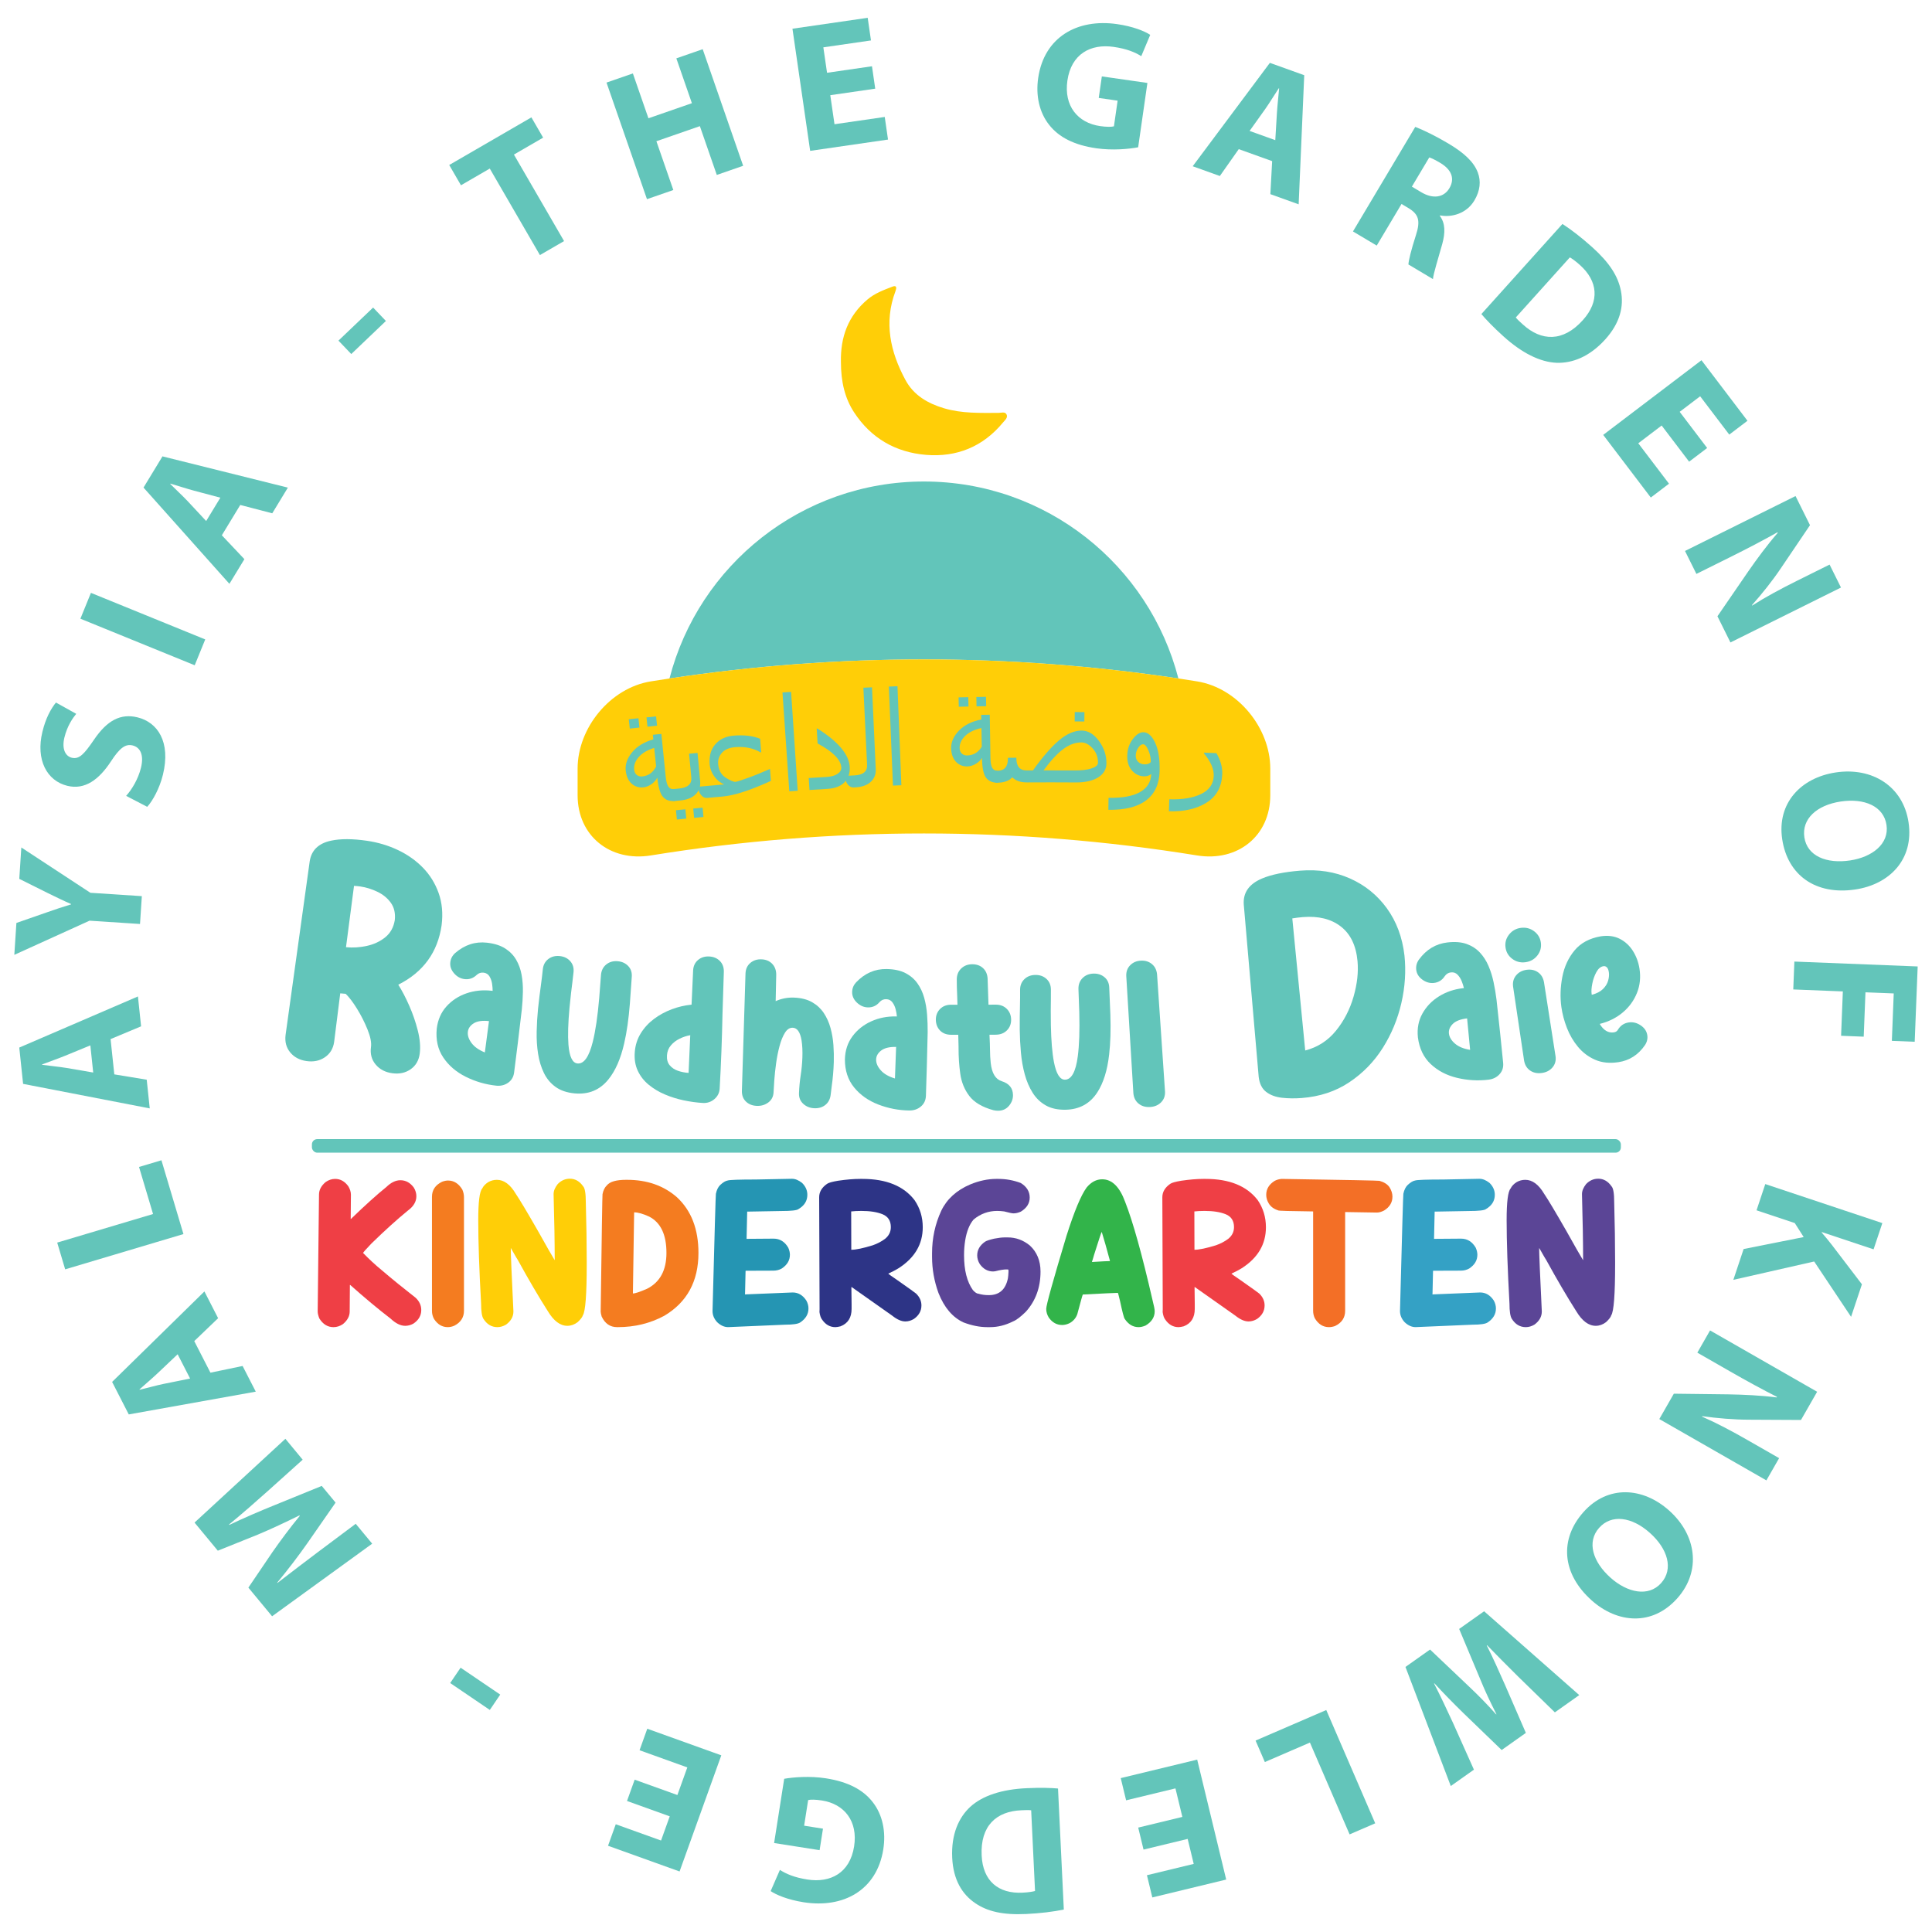 <?xml version="1.0" encoding="UTF-8"?>
<svg id="Layer_1" data-name="Layer 1" xmlns="http://www.w3.org/2000/svg" viewBox="0 0 500 500">
  <defs>
    <style>
      .cls-1 {
        fill: #32b44a;
      }

      .cls-2 {
        fill: #2d3486;
      }

      .cls-3 {
        fill: #34a1c5;
      }

      .cls-4 {
        fill: #f47c20;
      }

      .cls-5 {
        fill: #ef3f45;
      }

      .cls-6 {
        fill: #f36f26;
      }

      .cls-7 {
        fill: #63c5ba;
      }

      .cls-8 {
        fill: #5b4596;
      }

      .cls-9 {
        fill: #2595b3;
      }

      .cls-10 {
        fill: #ffce07;
      }

      .cls-11 {
        fill: #62c5ba;
      }
       /* Mark elements - stay static */
        .mark-group {
            /* No rotation - these stay in place */
        }
        
        /* Text elements - these will rotate */
        .text-group {
            transform-origin: center;
            animation: rotate-text 15s linear infinite;
        }
        
        @keyframes rotate-text {
            from {
                transform: rotate(0deg);
            }
            to {
                transform: rotate(360deg);
            }
        }
    </style>
  </defs>
  <g class="text-group">
    <path class="cls-7" d="M126.754,43.626l-7.457,4.322-3.039-5.245,21.267-12.326,3.039,5.245-7.562,4.383,12.976,22.387-6.248,3.62-12.975-22.386Z"/>
    <path class="cls-7" d="M163.787,19.005l4.027,11.606,11.249-3.904-4.027-11.606,6.822-2.367,10.47,30.173-6.822,2.367-4.381-12.627-11.25,3.904,4.382,12.627-6.822,2.367-10.47-30.173,6.822-2.367Z"/>
    <path class="cls-7" d="M226.507,22.948l-11.631,1.687,1.091,7.517,13.003-1.885.848,5.854-20.148,2.922-4.583-31.609,19.473-2.824.848,5.855-12.326,1.787.955,6.584,11.631-1.686.84,5.798Z"/>
    <path class="cls-7" d="M294.553,38.117c-2.324.447-6.642.859-10.809.26-5.775-.83-9.732-2.875-12.24-6.087-2.506-3.165-3.502-7.507-2.816-12.15,1.549-10.509,10.07-15.388,20.421-13.9,4.082.587,7.112,1.813,8.569,2.781l-2.317,5.512c-1.645-1.007-3.687-1.899-7.162-2.399-5.958-.857-10.97,1.841-11.958,8.717-.938,6.528,2.631,10.942,8.483,11.784,1.617.232,2.953.233,3.56.057l.955-6.642-4.887-.703.802-5.576,11.793,1.695-2.394,16.651Z"/>
    <path class="cls-7" d="M320.591,38.596l-4.895,6.955-7.026-2.525,19.972-26.759,8.893,3.195-1.443,33.417-7.321-2.631.461-8.547-8.642-3.105ZM330.044,36.276l.424-7.06c.123-1.962.399-4.406.569-6.331l-.094-.034c-1.077,1.61-2.349,3.729-3.458,5.301l-4.091,5.734,6.649,2.389Z"/>
    <path class="cls-7" d="M366.272,32.841c2.192.85,5.296,2.356,8.595,4.321,4.069,2.424,6.551,4.744,7.584,7.463.863,2.276.615,4.741-.888,7.264-2.07,3.475-5.997,4.416-8.859,3.856l-.078.13c1.446,1.902,1.433,4.359.622,7.292-1,3.609-2.304,7.679-2.399,9.062l-6.351-3.784c.051-1.045.682-3.657,1.923-7.519,1.278-3.884.673-5.486-1.861-7.04l-1.845-1.099-6.418,10.771-6.147-3.662,16.12-27.057ZM365.39,48.3l2.429,1.448c3.078,1.833,5.853,1.361,7.274-1.023,1.497-2.512.54-4.821-2.284-6.526-1.484-.885-2.414-1.306-2.916-1.456l-4.502,7.557Z"/>
    <path class="cls-7" d="M404.359,57.959c2.264,1.458,5.007,3.581,7.699,6.002,4.505,4.053,6.701,7.532,7.43,11.296.812,4.06-.246,8.349-4.022,12.547-4.094,4.55-8.57,6.216-12.581,6.087-4.371-.165-9.091-2.614-13.719-6.778-2.79-2.511-4.628-4.467-5.784-5.837l20.978-23.317ZM392.287,82.161c.39.509,1.134,1.188,1.79,1.777,4.826,4.417,10.439,4.606,15.546-1.071,4.45-4.924,3.894-10.117-.722-14.269-1.174-1.056-2.053-1.667-2.623-1.989l-13.992,15.552Z"/>
    <path class="cls-7" d="M437.145,119.483l-7.11-9.358-6.049,4.595,7.949,10.461-4.711,3.579-12.316-16.212,25.432-19.321,11.902,15.668-4.71,3.578-7.534-9.917-5.299,4.025,7.11,9.358-4.665,3.544Z"/>
    <path class="cls-7" d="M436.077,142.59l28.606-14.211,3.743,7.536-7.542,11.151c-2.147,3.202-4.899,6.654-7.49,9.549l.069.103c3.584-2.277,7.369-4.311,11.692-6.459l8.34-4.143,2.949,5.938-28.606,14.211-3.365-6.775,7.97-11.605c2.239-3.239,4.972-6.937,7.637-9.99l-.084-.135c-3.692,2.083-7.699,4.176-12.371,6.497l-8.598,4.271-2.95-5.938Z"/>
    <path class="cls-7" d="M480.19,230.191c-10.362,1.56-17.565-3.752-18.955-12.986-1.409-9.365,4.846-15.942,13.853-17.298,9.442-1.421,17.436,3.586,18.837,12.886,1.458,9.693-4.996,16.083-13.734,17.398ZM476.36,207.435c-6.187.932-10.11,4.504-9.393,9.269.727,4.827,5.704,6.9,11.846,5.975,5.693-.857,10.149-4.28,9.41-9.193-.728-4.837-5.72-6.976-11.862-6.052Z"/>
    <path class="cls-7" d="M496.294,250.118l-.773,19.491-5.91-.234.486-12.276-7.316-.29-.455,11.481-5.854-.231.455-11.481-12.831-.509.286-7.215,31.912,1.264Z"/>
    <path class="cls-7" d="M487.146,316.54l-2.264,6.787-13.389-4.466-.039.113c.925,1.047,1.78,2.136,2.609,3.18l7.801,10.222-2.808,8.418-9.55-14.321-20.919,4.749,2.659-7.971,15.546-3.099-2.311-3.628-9.892-3.299,2.264-6.787,30.292,10.102Z"/>
    <path class="cls-7" d="M442.563,344.316l27.711,15.87-4.181,7.3-13.459-.069c-3.854-.004-8.251-.371-12.097-.915l-.049.114c3.884,1.713,7.679,3.727,11.867,6.125l8.079,4.627-3.294,5.752-27.711-15.87,3.759-6.563,14.073.171c3.936.06,8.529.275,12.547.793l.065-.145c-3.783-1.908-7.749-4.074-12.275-6.667l-8.33-4.771,3.294-5.752Z"/>
    <path class="cls-7" d="M411.934,414.189c-7.821-6.97-8.34-15.901-2.13-22.872,6.299-7.068,15.355-6.462,22.153-.404,7.126,6.351,8.385,15.698,2.13,22.717-6.521,7.317-15.559,6.437-22.153.559ZM426.981,396.702c-4.67-4.162-9.924-4.895-13.129-1.298-3.247,3.643-1.66,8.794,2.975,12.925,4.297,3.829,9.777,5.067,13.081,1.361,3.254-3.652,1.708-8.856-2.928-12.988Z"/>
    <path class="cls-7" d="M384.087,416.994l24.624,21.695-6.313,4.468-9.576-9.332c-2.754-2.709-5.69-5.71-7.97-8.045l-.081.058c1.588,3.128,3.17,6.689,4.807,10.394l5.314,12.24-6.262,4.433-9.871-9.527c-2.71-2.648-5.121-5.117-7.544-7.737l-.079.056c1.651,3.194,3.242,6.607,4.879,10.14l5.436,12.15-5.989,4.24-11.729-30.822,6.364-4.506,10.164,9.652c2.365,2.239,4.513,4.41,6.935,7.131l.078-.055c-1.638-3.247-2.968-6.017-4.208-9.089l-5.44-12.968,6.462-4.575Z"/>
    <path class="cls-7" d="M355.904,471.871l-6.628,2.865-10.269-23.761-11.664,5.041-2.401-5.556,18.293-7.905,12.67,29.317Z"/>
    <path class="cls-7" d="M294.568,472.978l11.423-2.763-1.786-7.382-12.769,3.088-1.391-5.749,19.788-4.785,7.506,31.042-19.123,4.625-1.391-5.749,12.106-2.928-1.565-6.467-11.423,2.763-1.377-5.695Z"/>
    <path class="cls-7" d="M275.315,494.187c-2.634.558-6.078.979-9.692,1.152-6.052.29-10.059-.638-13.225-2.798-3.433-2.315-5.699-6.105-5.969-11.744-.293-6.113,1.716-10.446,4.657-13.175,3.22-2.958,8.297-4.538,14.514-4.836,3.748-.179,6.429-.083,8.215.079l1.499,31.323ZM266.866,468.5c-.635-.088-1.642-.046-2.522-.005-6.534.258-10.656,4.071-10.291,11.698.303,6.628,4.35,9.927,10.551,9.63,1.577-.075,2.631-.26,3.263-.431l-1-20.891Z"/>
    <path class="cls-7" d="M202.948,460.35c2.33-.418,6.654-.773,10.814-.12,5.767.904,9.697,3,12.165,6.246,2.465,3.198,3.405,7.555,2.659,12.188-1.683,10.491-10.269,15.261-20.604,13.639-4.074-.639-7.09-1.905-8.534-2.891l2.389-5.483c1.632,1.028,3.663,1.947,7.132,2.491,5.949.933,10.997-1.701,12.073-8.565,1.023-6.516-2.491-10.978-8.333-11.894-1.615-.253-2.95-.271-3.56-.103l-1.041,6.631,4.879.765-.874,5.568-11.773-1.848,2.609-16.623Z"/>
    <path class="cls-7" d="M164.249,460.577l11.059,3.973,2.567-7.147-12.362-4.442,2-5.566,19.158,6.883-10.799,30.056-18.515-6.653,2-5.566,11.721,4.211,2.249-6.261-11.059-3.974,1.982-5.513Z"/>
    <path class="cls-7" d="M116.508,435.567l2.696-3.969,10.255,6.962-2.696,3.971-10.255-6.963Z"/>
    <path class="cls-7" d="M69.24,385.936c-2.886,2.582-6.342,5.631-9.959,8.603l.084.1c3.798-1.822,8.15-3.681,11.819-5.159l12.087-4.926,3.577,4.322-7.314,10.52c-2.24,3.192-5.057,6.901-7.796,10.194l.064.076c3.447-2.648,7.357-5.653,10.545-8.041l9.716-7.267,4.26,5.146-25.905,18.787-6.138-7.416,6.237-9.204c2.176-3.112,4.641-6.429,7.07-9.366l-.099-.118c-3.404,1.683-7.339,3.537-10.77,4.97l-10.347,4.161-6.022-7.276,23.509-21.683,4.476,5.408-9.093,8.17Z"/>
    <path class="cls-7" d="M54.461,355.247l8.325-1.733,3.407,6.644-32.868,5.893-4.31-8.41,23.887-23.415,3.549,6.923-6.178,5.925,4.188,8.173ZM45.974,350.481l-5.132,4.866c-1.431,1.349-3.302,2.945-4.741,4.233l.045.089c1.886-.44,4.263-1.117,6.147-1.508l6.905-1.392-3.223-6.288Z"/>
    <path class="cls-7" d="M16.867,328.504l-2.063-6.921,24.807-7.397-3.631-12.177,5.8-1.731,5.695,19.099-30.609,9.127Z"/>
    <path class="cls-7" d="M29.581,278.046l8.389,1.382.782,7.424-32.775-6.346-.99-9.396,30.712-13.231.815,7.736-7.896,3.3.963,9.131ZM23.381,270.542l-6.539,2.689c-1.821.743-4.141,1.557-5.948,2.24l.011.099c1.917.27,4.377.494,6.276.809l6.941,1.189-.74-7.026Z"/>
    <path class="cls-7" d="M36.235,239.126l-13.066-.853-19.463,8.839.539-8.255,7.88-2.741c2.352-.828,4.104-1.416,6.264-2.06l.006-.094c-1.94-.84-3.758-1.729-5.954-2.801l-7.451-3.712.53-8.124,17.877,11.728,13.308.869-.47,7.206Z"/>
    <path class="cls-7" d="M32.643,205.973c1.451-1.615,3.114-4.301,3.847-7.302.787-3.222-.135-5.257-2.177-5.755-1.905-.465-3.389.741-5.605,4.136-3.099,4.729-6.746,7.423-11.278,6.317-5.29-1.291-8.229-6.715-6.448-14.011.863-3.538,2.19-5.922,3.495-7.542l5.248,2.923c-.887,1.087-2.319,3.105-3.054,6.117-.745,3.055.313,4.859,1.9,5.246,1.971.481,3.262-1.025,5.764-4.68,3.394-4.992,6.866-6.84,11.253-5.77,5.181,1.264,8.659,6.316,6.574,14.858-.859,3.517-2.674,6.802-4.068,8.294l-5.45-2.833Z"/>
    <path class="cls-7" d="M23.533,153.432l29.581,12.051-2.725,6.688-29.581-12.051,2.725-6.688Z"/>
    <path class="cls-7" d="M57.412,138.53l5.837,6.183-3.877,6.381-22.228-24.91,4.906-8.075,32.451,8.086-4.039,6.648-8.281-2.159-4.767,7.847ZM57.026,128.804l-6.832-1.824c-1.897-.512-4.237-1.271-6.088-1.822l-.051.085c1.361,1.376,3.183,3.046,4.502,4.447l4.801,5.152,3.668-6.038Z"/>
    <path class="cls-7" d="M96.56,79.596l3.313,3.472-8.966,8.557-3.314-3.472,8.967-8.557Z"/>
  </g>
  <g class="mark-group">
    <g>
      <path class="cls-10" d="M217.631,93.641c-.132-6.395,1.842-11.864,6.842-16.112,1.936-1.645,4.233-2.478,6.512-3.354,1.153-.443,1.047.423.762,1.179-3.055,8.116-1.332,15.746,2.603,23.022,2.113,3.906,5.736,6.03,9.963,7.284,4.629,1.374,9.347,1.199,14.072,1.196.72,0,1.699-.383,2.098.38.444.85-.427,1.524-.913,2.114-5.168,6.265-11.982,9.024-19.917,8.369-7.876-.651-14.276-4.319-18.669-11.087-2.286-3.521-3.363-7.761-3.353-12.992Z"/>
      <g>
        <path class="cls-11" d="M304.967,175.588c-7.557-29.313-34.174-50.975-65.848-50.975s-58.298,21.663-65.855,50.975c43.654-6.577,88.049-6.577,131.702,0Z"/>
        <path class="cls-10" d="M309.812,176.344c-1.614-.261-3.229-.513-4.845-.757-43.654-6.577-88.049-6.577-131.702,0-1.616.243-3.231.495-4.845.757-10.489,1.692-18.934,12.04-18.934,22.568v6.895c0,10.542,8.445,17.275,18.934,15.582,46.825-7.587,94.567-7.587,141.392,0,10.489,1.692,18.934-5.04,18.934-15.582v-6.895c0-10.528-8.445-20.876-18.934-22.568Z"/>
      </g>
      <g>
        <path class="cls-11" d="M101.56,277.756c-1.835-.242-3.282-.994-4.335-2.252-1.054-1.258-1.457-2.767-1.215-4.524.16-1.162-.141-2.677-.894-4.545-.754-1.867-1.659-3.654-2.714-5.361-1.055-1.706-2.034-2.999-2.942-3.875-.469-.04-.937-.081-1.406-.122-.528,4.197-1.055,8.394-1.581,12.592-.252,1.728-1.057,3.052-2.419,3.968-1.362.916-2.962,1.236-4.793.958-1.775-.27-3.167-1.023-4.174-2.258-1.008-1.234-1.399-2.732-1.179-4.493,2.071-14.99,4.153-29.979,6.247-44.967.453-2.857,2.296-4.62,5.516-5.31,2.473-.531,5.565-.517,9.285.024,2.851.414,5.522,1.211,8.021,2.395,2.499,1.184,4.652,2.703,6.466,4.563,1.813,1.861,3.169,4.042,4.067,6.548.898,2.506,1.162,5.289.781,8.348-1.007,6.966-4.715,12.125-11.213,15.392.968,1.533,1.911,3.343,2.831,5.429.92,2.087,1.659,4.231,2.216,6.433.556,2.203.728,4.183.506,5.943-.221,1.76-.995,3.113-2.323,4.058-1.329.945-2.914,1.298-4.748,1.056ZM89.545,245.134c1.767.176,3.568.064,5.401-.338,1.832-.402,3.418-1.146,4.756-2.228,1.338-1.082,2.16-2.568,2.473-4.454.183-1.765-.157-3.249-1.015-4.456-.86-1.206-2.017-2.158-3.474-2.86-1.457-.701-2.94-1.162-4.449-1.381-.55-.08-1.089-.131-1.618-.154-.693,5.29-1.384,10.58-2.074,15.87Z"/>
        <path class="cls-11" d="M128.388,280.965c-2.749-.296-5.368-1.062-7.847-2.297-2.479-1.235-4.422-2.904-5.827-5.001-1.405-2.097-1.963-4.588-1.683-7.468.282-2.293,1.126-4.211,2.526-5.756,1.4-1.545,3.122-2.666,5.167-3.369,2.046-.702,4.2-.926,6.472-.674.1.011.2.022.3.033.006-.549-.045-1.172-.151-1.867-.107-.695-.33-1.323-.671-1.885-.341-.561-.855-.881-1.542-.959-.67-.076-1.261.123-1.774.596-.887.857-1.931,1.216-3.127,1.075-1.052-.123-1.962-.627-2.728-1.51-.766-.883-1.085-1.841-.96-2.874.113-.928.529-1.712,1.246-2.354,2.47-2.136,5.203-3.03,8.222-2.687,1.941.22,3.518.718,4.735,1.498,1.216.781,2.164,1.755,2.843,2.927.678,1.172,1.145,2.467,1.4,3.885.254,1.42.367,2.898.336,4.438-.031,1.54-.123,3.055-.278,4.547-.514,4.433-.864,7.359-1.048,8.776-.317,2.521-.634,5.042-.952,7.562-.156,1.137-.678,2.014-1.568,2.63-.891.616-1.922.862-3.092.736ZM125.479,272.37c.356-2.703.712-5.405,1.067-8.108-1.721-.191-3.034-.003-3.944.568-.91.571-1.417,1.302-1.52,2.196-.107.929.204,1.893.938,2.891.734.999,1.887,1.817,3.458,2.453Z"/>
        <path class="cls-11" d="M148.771,282.973c-2.028-.182-3.693-.742-4.991-1.68-1.299-.937-2.307-2.146-3.023-3.624-.717-1.479-1.217-3.127-1.503-4.946-.286-1.818-.408-3.727-.366-5.726.041-1.999.16-3.973.354-5.921.24-2.227.492-4.294.756-6.2.208-1.539.369-2.875.481-4.007.113-1.132.579-2.016,1.398-2.653.818-.637,1.803-.9,2.956-.789,1.135.109,2.044.544,2.728,1.308.684.764.975,1.707.871,2.831-.055.597-.15,1.43-.285,2.498-.228,1.68-.481,3.924-.759,6.732-.369,3.987-.462,7.185-.274,9.593.252,3.105,1.037,4.718,2.35,4.836,1.663.149,2.982-1.721,3.946-5.603.707-2.824,1.259-6.593,1.663-11.303.079-1.029.158-2.058.237-3.087.058-.898.133-1.874.224-2.928.098-1.143.553-2.041,1.363-2.699.81-.656,1.791-.938,2.945-.843,1.118.092,2.029.506,2.733,1.243.704.737,1.013,1.677.923,2.82-.163,2.305-.325,4.61-.488,6.915-.312,3.974-.801,7.405-1.473,10.288-.908,3.998-2.282,7.127-4.128,9.383-2.198,2.687-5.086,3.879-8.639,3.562Z"/>
        <path class="cls-11" d="M181.863,285.445c-1.584-.095-3.225-.32-4.922-.678-1.698-.357-3.328-.868-4.889-1.532-1.562-.665-2.954-1.502-4.177-2.51-1.224-1.008-2.163-2.215-2.82-3.618-.657-1.403-.914-3.011-.776-4.822.137-1.794.654-3.413,1.547-4.858.893-1.445,2.035-2.687,3.424-3.727,1.389-1.041,2.92-1.873,4.594-2.501,1.673-.628,3.383-1.026,5.132-1.198.135-2.97.271-5.939.407-8.909.073-1.126.506-2.017,1.298-2.674.792-.656,1.764-.949,2.916-.88,1.116.067,2.024.462,2.724,1.182.7.721,1.036,1.654,1.007,2.801-.134,3.632-.25,7.265-.346,10.899-.126,6.424-.368,12.859-.731,19.304-.062,1.092-.518,2.002-1.373,2.731-.854.728-1.86,1.059-3.015.989ZM178.207,277.664c.142-3.252.285-6.504.428-9.756-.95.169-1.868.471-2.754.908-.887.436-1.636,1.008-2.247,1.718-.612.71-.953,1.566-1.022,2.569-.074,1.073.158,1.934.699,2.581.54.647,1.247,1.123,2.118,1.428.872.306,1.798.489,2.779.552Z"/>
        <path class="cls-11" d="M210.775,286.812c-1.138-.039-2.1-.419-2.885-1.136-.785-.718-1.155-1.64-1.112-2.769.06-1.568.207-3.112.441-4.63.233-1.518.378-3.026.435-4.524.065-1.71-.008-3.221-.215-4.536-.361-2.114-1.116-3.194-2.27-3.24-.787-.031-1.46.4-2.021,1.294-.56.895-1.029,2.045-1.402,3.449-.374,1.405-.669,2.885-.885,4.438-.216,1.553-.372,3.007-.469,4.363-.097,1.356-.161,2.403-.194,3.143-.049,1.128-.503,2.013-1.362,2.654-.859.641-1.868.934-3.024.879-1.119-.053-2.035-.42-2.748-1.101-.713-.68-1.067-1.578-1.066-2.69.307-10.175.62-20.351.939-30.526.059-1.145.487-2.045,1.279-2.703.793-.657,1.764-.958,2.918-.902,1.117.053,2.019.44,2.71,1.16.69.72,1.038,1.646,1.042,2.775-.048,2.293-.095,4.587-.143,6.88,1.525-.674,3.103-.977,4.739-.912,1.872.075,3.432.469,4.682,1.184,1.25.716,2.257,1.645,3.023,2.792.765,1.146,1.347,2.431,1.741,3.855.396,1.425.648,2.897.758,4.418.109,1.522.143,2.996.1,4.424-.065,2.134-.25,4.272-.557,6.416-.087.712-.174,1.424-.261,2.136-.145,1.09-.601,1.941-1.366,2.551-.766.611-1.709.898-2.828.859Z"/>
        <path class="cls-11" d="M235.313,287.394c-2.761-.036-5.436-.552-8.017-1.548-2.58-.995-4.669-2.475-6.262-4.43-1.594-1.955-2.381-4.383-2.374-7.276.064-2.31.724-4.298,1.97-5.968,1.246-1.67,2.852-2.948,4.819-3.84,1.967-.892,4.088-1.318,6.37-1.28.1.002.201.003.301.005-.046-.548-.155-1.162-.326-1.845-.172-.682-.453-1.286-.844-1.814-.391-.527-.932-.796-1.623-.81-.673-.013-1.242.241-1.707.761-.802.937-1.805,1.392-3.008,1.364-1.057-.024-2.009-.44-2.853-1.247-.844-.806-1.252-1.731-1.224-2.771.025-.934.364-1.755,1.017-2.461,2.254-2.36,4.887-3.506,7.92-3.45,1.95.036,3.565.384,4.848,1.046,1.283.662,2.316,1.544,3.101,2.646.784,1.103,1.37,2.349,1.757,3.736.386,1.388.637,2.851.751,4.386.113,1.536.165,3.054.151,4.553-.095,4.462-.168,7.407-.217,8.836-.078,2.539-.157,5.079-.236,7.618-.048,1.147-.484,2.069-1.312,2.766-.828.697-1.83,1.039-3.005,1.023ZM231.614,279.111c.1-2.724.2-5.448.299-8.172-1.728-.028-3.016.283-3.867.936-.851.654-1.286,1.429-1.305,2.329-.019.935.381,1.865,1.204,2.79.823.925,2.046,1.632,3.668,2.117Z"/>
        <path class="cls-11" d="M258.317,287.459c-.411.003-.831-.047-1.26-.15-2.878-.793-4.949-2.031-6.215-3.696-1.266-1.666-2.042-3.602-2.335-5.808-.293-2.081-.437-4.269-.433-6.562,0-.132,0-.265,0-.397-.026-1.014-.052-2.029-.077-3.043-.614-.001-1.228-.003-1.843-.005-1.21-.004-2.171-.375-2.881-1.112-.71-.736-1.069-1.678-1.079-2.825.008-1.111.379-2.03,1.113-2.758.733-.727,1.691-1.089,2.874-1.084.537.002,1.074.003,1.611.004-.017-.829-.042-1.649-.077-2.461-.07-1.358-.103-2.725-.1-4.102.003-1.146.384-2.085,1.143-2.816.759-.731,1.715-1.097,2.869-1.098,1.136-.002,2.065.335,2.79,1.011.724.676,1.118,1.587,1.178,2.733.075,2.24.15,4.48.225,6.72.61-.003,1.22-.007,1.83-.011,1.202-.009,2.169.354,2.905,1.088.736.734,1.111,1.665,1.123,2.793.012,1.111-.349,2.037-1.084,2.776-.734.739-1.699,1.113-2.891,1.122-.541.004-1.082.007-1.623.01.082,1.693.127,2.98.131,3.862.007,1.217.068,2.364.185,3.439.291,2.644,1.236,4.218,2.834,4.717,1.932.601,2.91,1.798,2.93,3.597.011,1.023-.337,1.953-1.047,2.789-.71.837-1.643,1.259-2.8,1.268Z"/>
        <path class="cls-11" d="M275.806,287.197c-2.033.046-3.75-.326-5.143-1.112-1.394-.786-2.529-1.875-3.405-3.264-.876-1.389-1.557-2.972-2.043-4.747-.487-1.775-.82-3.658-1.001-5.65-.182-1.991-.284-3.965-.308-5.923-.01-2.24.01-4.322.059-6.245.035-1.553.045-2.898.031-4.036-.014-1.137.35-2.069,1.092-2.793.741-.725,1.69-1.096,2.847-1.114,1.139-.018,2.089.313,2.854.995.764.683,1.159,1.588,1.181,2.716.012.6.011,1.438-.005,2.514-.04,1.695-.041,3.953-.003,6.775.078,4.003.343,7.192.797,9.564.597,3.058,1.556,4.574,2.872,4.543,1.668-.038,2.769-2.042,3.293-6.008.386-2.886.515-6.692.391-11.418-.036-1.031-.073-2.063-.109-3.094-.042-.899-.077-1.877-.105-2.935-.03-1.146.321-2.091,1.053-2.834.731-.743,1.674-1.132,2.831-1.166,1.121-.033,2.071.276,2.853.93.782.654,1.193,1.554,1.232,2.699.096,2.309.191,4.618.287,6.927.134,3.984.03,7.448-.315,10.388-.456,4.075-1.471,7.338-3.053,9.785-1.883,2.916-4.618,4.423-8.181,4.503Z"/>
        <path class="cls-11" d="M297.542,286.496c-1.156.048-2.125-.252-2.907-.901-.781-.649-1.221-1.546-1.32-2.69-.619-10.109-1.232-20.218-1.839-30.327-.042-1.128.303-2.058,1.033-2.793.731-.734,1.663-1.124,2.798-1.171,1.118-.046,2.06.254,2.829.899.769.646,1.208,1.54,1.313,2.683.68,10.105,1.366,20.209,2.058,30.313.051,1.128-.298,2.062-1.048,2.802-.751.74-1.724,1.135-2.917,1.185Z"/>
        <path class="cls-11" d="M336.883,284.167c-1.786.137-3.496.113-5.13-.07-1.635-.183-2.994-.691-4.075-1.519-1.083-.828-1.725-2.125-1.929-3.889-1.3-14.872-2.589-29.745-3.865-44.618-.203-3.077,1.386-5.311,4.748-6.726,2.429-1.021,5.701-1.685,9.824-2.017,4.723-.38,9.011.285,12.896,2.009,3.884,1.724,7.069,4.289,9.557,7.714,2.487,3.425,4.019,7.504,4.567,12.247.416,4.017.155,8.112-.802,12.281-.958,4.17-2.559,8.047-4.816,11.622-2.257,3.575-5.15,6.545-8.675,8.895-3.524,2.35-7.634,3.713-12.299,4.07ZM337.789,271.864c3.203-.826,5.858-2.531,7.951-5.107,2.093-2.576,3.611-5.519,4.56-8.825.949-3.305,1.285-6.371,1.024-9.197-.374-4.049-1.829-7.036-4.344-8.976-2.517-1.94-5.779-2.739-9.809-2.415-.911.073-1.819.186-2.724.338,1.107,11.395,2.221,22.789,3.342,34.183Z"/>
        <path class="cls-11" d="M385.231,279.422c-2.747.329-5.471.17-8.164-.477-2.693-.647-4.96-1.838-6.8-3.566-1.84-1.728-2.941-4.03-3.315-6.9-.24-2.298.152-4.356,1.169-6.176,1.017-1.819,2.443-3.299,4.278-4.442,1.836-1.143,3.885-1.845,6.156-2.109.1-.012.2-.023.3-.035-.118-.537-.307-1.131-.567-1.785-.26-.653-.619-1.216-1.077-1.687-.458-.471-1.031-.667-1.718-.588-.67.076-1.201.402-1.595.979-.673,1.034-1.609,1.618-2.806,1.749-1.052.116-2.052-.171-2.996-.86-.945-.688-1.47-1.55-1.58-2.586-.098-.929.131-1.787.685-2.574,1.926-2.636,4.389-4.12,7.408-4.464,1.941-.221,3.59-.09,4.951.397,1.361.488,2.504,1.224,3.428,2.214.925.99,1.671,2.146,2.237,3.472.567,1.326,1.008,2.742,1.324,4.249.315,1.508.566,3.005.75,4.493.494,4.435.809,7.365.949,8.787.257,2.528.513,5.055.769,7.583.103,1.143-.208,2.114-.938,2.915-.73.8-1.68,1.271-2.85,1.411ZM380.466,271.699c-.26-2.714-.52-5.427-.78-8.14-1.72.2-2.957.678-3.716,1.438-.758.76-1.088,1.587-.988,2.481.104.929.624,1.799,1.563,2.607.939.809,2.246,1.348,3.921,1.615Z"/>
        <path class="cls-11" d="M394.773,249.022c-1.265.167-2.401-.126-3.406-.877-1.005-.751-1.585-1.749-1.743-2.991-.157-1.224.156-2.327.932-3.307.777-.98,1.791-1.552,3.045-1.717,1.272-.167,2.409.12,3.413.866,1.004.746,1.592,1.73,1.758,2.953.169,1.241-.134,2.355-.909,3.341-.776.986-1.807,1.564-3.09,1.733ZM398.974,277.692c-1.149.152-2.144-.061-2.981-.637-.837-.576-1.356-1.43-1.558-2.56-.952-6.387-1.902-12.774-2.849-19.161-.146-1.137.117-2.109.787-2.916.67-.807,1.582-1.286,2.741-1.438,1.122-.148,2.094.065,2.918.64.824.574,1.341,1.426,1.549,2.554.996,6.398,1.995,12.795,2.996,19.192.152,1.119-.113,2.081-.796,2.885-.683.804-1.619,1.285-2.806,1.442Z"/>
        <path class="cls-11" d="M418.836,274.889c-2.276.342-4.284.132-6.016-.624-1.733-.756-3.205-1.86-4.415-3.311-1.211-1.45-2.171-3.088-2.883-4.912-.712-1.824-1.193-3.645-1.445-5.462-.347-2.499-.262-5.074.245-7.728.507-2.653,1.562-4.943,3.16-6.875,1.599-1.932,3.852-3.146,6.769-3.657,1.904-.286,3.554-.071,4.954.649,1.4.72,2.532,1.766,3.395,3.138.863,1.373,1.428,2.895,1.694,4.568.353,2.23.138,4.332-.653,6.304-.792,1.972-2.02,3.659-3.688,5.056-1.667,1.397-3.652,2.383-5.947,2.952.995,1.672,2.221,2.401,3.673,2.183.478-.071.82-.293,1.027-.663.645-1.078,1.571-1.71,2.781-1.896,1.082-.167,2.114.079,3.101.737.986.658,1.562,1.5,1.724,2.528.143.906-.051,1.768-.584,2.583-1.72,2.52-4.023,4-6.89,4.431ZM411.947,257.454c1.254-.326,2.223-.826,2.903-1.499.68-.672,1.128-1.404,1.343-2.195.215-.791.275-1.5.18-2.128-.095-.628-.271-1.06-.529-1.298-.257-.237-.541-.333-.848-.287-.741.111-1.359.622-1.853,1.533-.495.912-.848,1.908-1.06,2.991-.212,1.083-.272,1.948-.177,2.593.014.096.028.192.042.288Z"/>
      </g>
      <g>
        <path class="cls-11" d="M174.694,207.29c-1.312.131-2.337-.203-3.078-1.006-.74-.802-1.245-2.481-1.51-5.039-.315.64-.811,1.201-1.489,1.681-.677.48-1.37.758-2.078.835-1.195.129-2.218-.187-3.071-.95-.853-.762-1.362-1.874-1.526-3.338-.181-1.616.354-3.2,1.615-4.748,1.26-1.548,3.102-2.678,5.522-3.383-.041-.394-.082-.787-.122-1.181.735-.076,1.47-.152,2.205-.226.375,3.695.75,7.39,1.125,11.086.123,1.213.35,2.063.678,2.549.329.486.802.698,1.422.636.102,1.028.205,2.056.307,3.084ZM169.807,198.359c-.166-1.601-.332-3.203-.498-4.804-1.775.549-3.114,1.345-4.018,2.382-.904,1.037-1.291,2.125-1.167,3.261.068.623.302,1.084.7,1.383.398.3.868.42,1.412.361,1.599-.172,2.787-1.031,3.571-2.582ZM165.487,188.29c-.832.089-1.664.179-2.496.27-.088-.803-.176-1.606-.264-2.409.834-.091,1.668-.182,2.502-.271.086.803.172,1.606.258,2.409ZM170.042,187.813c-.827.085-1.654.17-2.48.257-.084-.803-.169-1.607-.253-2.41.829-.087,1.657-.173,2.486-.258.082.803.165,1.607.247,2.41Z"/>
        <path class="cls-11" d="M181.201,202.193c.124,1.346-.264,2.466-1.16,3.361-.897.896-2.181,1.423-3.858,1.588-.496.049-.993.098-1.489.147-.54.054-1.042-.177-1.507-.694-.465-.516-.745-1.244-.841-2.184,1.134-.115,2.268-.229,3.402-.34,2.267-.222,3.321-1.181,3.16-2.888-.193-2.04-.387-4.081-.58-6.121.731-.069,1.463-.138,2.194-.205.226,2.446.452,4.891.679,7.337ZM177.61,211.856c-.812.079-1.624.159-2.436.24-.08-.804-.16-1.607-.24-2.411.814-.081,1.628-.161,2.442-.24.078.804.156,1.608.234,2.412ZM182.056,211.434c-.807.075-1.614.15-2.421.227-.076-.804-.153-1.608-.229-2.412.809-.077,1.618-.153,2.427-.228.074.804.149,1.608.223,2.413Z"/>
        <path class="cls-11" d="M199.507,202.094c-5.303,2.419-9.452,3.783-12.499,4.047-1.347.117-2.693.237-4.04.36-.541.049-1.041-.186-1.501-.706-.46-.52-.735-1.25-.822-2.191,2.247-.209,4.494-.411,6.742-.605-1.043-.45-1.901-1.158-2.574-2.124-.673-.966-1.056-1.958-1.148-2.976-.193-2.156.279-3.906,1.425-5.248,1.145-1.341,2.742-2.1,4.784-2.268,2.681-.222,4.968.052,6.851.813.088,1.167.177,2.334.265,3.501-.056.004-.112.008-.168.013-1.881-1.102-4.073-1.554-6.567-1.348-1.532.126-2.674.615-3.422,1.463-.749.848-1.073,1.82-.977,2.914.141,1.61.801,2.787,1.977,3.535,1.176.749,2.022,1.102,2.543,1.059.321-.027,1.394-.373,3.222-1.031,1.829-.658,3.721-1.429,5.679-2.312.076,1.036.153,2.071.229,3.107Z"/>
        <path class="cls-11" d="M206.444,204.646c-.724.048-1.448.098-2.172.148-.589-8.529-1.179-17.058-1.768-25.587.743-.051,1.486-.102,2.229-.152.57,8.53,1.14,17.061,1.711,25.591Z"/>
        <path class="cls-11" d="M211.527,188.533c5.451,3.426,8.218,6.768,8.387,9.959.086,1.624-.371,2.946-1.366,3.969-.995,1.022-2.468,1.588-4.425,1.703-1.543.091-3.085.186-4.627.284-.066-1.031-.131-2.062-.197-3.093,1.536-.098,3.072-.192,4.609-.283,1.231-.073,2.184-.341,2.86-.808.675-.467.997-1.007.963-1.622-.111-2.007-2.142-4.096-6.136-6.233-.078-1.289-.157-2.578-.235-3.866.056-.003.112-.007.168-.01Z"/>
        <path class="cls-11" d="M226.645,199.051c.062,1.35-.375,2.451-1.306,3.303-.932.853-2.236,1.32-3.917,1.406-.183.009-.365.019-.548.028-.541.028-1.033-.227-1.472-.764-.439-.538-.685-1.278-.736-2.222.821-.044,1.642-.088,2.463-.13,2.263-.116,3.354-1.025,3.272-2.738-.32-6.652-.64-13.303-.96-19.955.744-.036,1.488-.071,2.231-.105.324,7.058.647,14.117.971,21.175Z"/>
        <path class="cls-11" d="M233.273,203.223c-.725.028-1.45.058-2.175.088-.354-8.542-.709-17.084-1.063-25.626.744-.031,1.488-.061,2.232-.09.336,8.543.671,17.085,1.006,25.628Z"/>
        <path class="cls-11" d="M258.186,202.563c-1.318.018-2.31-.403-2.979-1.265-.669-.863-1.027-2.579-1.073-5.15-.368.611-.911,1.127-1.626,1.547-.716.421-1.429.638-2.141.654-1.201.026-2.192-.376-2.976-1.209-.784-.832-1.196-1.984-1.234-3.456-.042-1.625.626-3.158,2.013-4.592,1.387-1.434,3.317-2.403,5.787-2.898-.007-.396-.014-.791-.021-1.187.738-.013,1.477-.025,2.215-.037.058,3.714.115,7.428.173,11.141.019,1.22.172,2.085.458,2.598.286.512.739.764,1.362.755.014,1.033.028,2.066.043,3.099ZM254.083,193.247c-.029-1.61-.057-3.219-.086-4.829-1.814.395-3.216,1.073-4.204,2.029-.989.956-1.467,2.007-1.44,3.149.015.626.208,1.105.578,1.437.371.332.829.492,1.375.48,1.606-.035,2.863-.789,3.777-2.267ZM250.642,182.845c-.836.018-1.672.036-2.508.056-.019-.807-.038-1.615-.057-2.422.838-.02,1.676-.038,2.514-.056.017.807.034,1.615.051,2.422ZM255.218,182.76c-.831.014-1.661.028-2.492.044-.015-.808-.031-1.615-.046-2.423.833-.016,1.665-.031,2.498-.044.013.808.027,1.615.04,2.423Z"/>
        <path class="cls-11" d="M267.328,199.381c2.574-3.605,4.868-6.226,6.855-7.869,1.987-1.643,3.915-2.456,5.768-2.441,1.674.014,3.17.921,4.48,2.718,1.31,1.797,1.943,3.742,1.912,5.83-.023,1.517-.75,2.711-2.176,3.588-1.426.878-3.344,1.303-5.759,1.286-4.199-.029-8.397-.031-12.596-.006-1.673.01-2.95-.429-3.835-1.321-.823.909-2.086,1.373-3.791,1.396-.542.008-1.023-.266-1.442-.82-.418-.554-.636-1.303-.651-2.248.706-.011,1.411-.022,2.117-.031,1.777-.024,2.655-1.082,2.632-3.181,0-.055-.001-.11-.002-.165.73-.008,1.46-.015,2.191-.022,0,.055,0,.11.001.165.019,2.099.917,3.14,2.694,3.129.533-.003,1.067-.006,1.6-.008ZM270.062,199.373c2.684-.004,5.368.003,8.052.02,1.811.012,3.269-.163,4.374-.53,1.105-.367,1.663-.845,1.67-1.439.019-1.45-.436-2.693-1.369-3.725-.933-1.033-1.906-1.553-2.913-1.562-1.556-.013-3.112.549-4.658,1.686-1.546,1.137-3.269,2.986-5.155,5.55ZM280.629,186.721c-.833-.008-1.666-.014-2.499-.02.005-.808.011-1.615.016-2.423.835.005,1.67.012,2.505.02-.007.808-.015,1.615-.022,2.423Z"/>
        <path class="cls-11" d="M297.936,200.286c-.468.438-1.083.647-1.849.628-1.221-.03-2.258-.521-3.116-1.474-.858-.953-1.272-2.236-1.239-3.851.034-1.659.507-3.095,1.425-4.306.918-1.211,1.851-1.805,2.794-1.782,1.179.029,2.192.96,3.032,2.792.84,1.832,1.212,4.281,1.123,7.345-.098,3.339-1.283,5.845-3.538,7.529-2.256,1.684-5.493,2.479-9.727,2.412.016-1.033.032-2.066.049-3.098,3.586.057,6.305-.437,8.167-1.503,1.861-1.065,2.824-2.626,2.88-4.692ZM297.818,197.216c.027-1.021-.18-2.041-.623-3.058-.443-1.018-.895-1.532-1.354-1.543-.437-.011-.861.295-1.273.917-.412.623-.625,1.291-.641,2.005-.015.648.194,1.186.624,1.614.43.428.99.65,1.68.667.724.018,1.252-.182,1.587-.602Z"/>
        <path class="cls-11" d="M314.805,194.912c1.094,1.852,1.594,3.69,1.511,5.512-.151,3.283-1.522,5.717-4.095,7.32-2.574,1.603-5.803,2.332-9.707,2.207.033-1.032.066-2.065.099-3.097,3.365.107,6.094-.338,8.2-1.354,2.104-1.015,3.208-2.56,3.298-4.646.078-1.8-.76-3.763-2.531-5.88.003-.066.005-.132.008-.198,1.072.044,2.145.089,3.217.136Z"/>
      </g>
    </g>
    <g>
      <path class="cls-5" d="M86.726,305.099c1.372,0,2.515.643,3.43,1.927.439.738.66,1.46.66,2.164,0,1.83-.017,3.922-.053,6.28h.053c3.658-3.536,6.71-6.288,9.156-8.259,1.214-1.179,2.427-1.767,3.641-1.767,1.389,0,2.551.633,3.483,1.9.439.721.66,1.469.66,2.243,0,1.408-.739,2.648-2.216,3.72-2.797,2.287-5.928,5.119-9.394,8.496-1.284,1.337-2.014,2.155-2.19,2.454,1.548,1.6,3.158,3.087,4.829,4.459,2.726,2.322,5.655,4.706,8.786,7.15.967.915,1.451,1.97,1.451,3.166,0,1.443-.686,2.621-2.058,3.536-.686.369-1.381.554-2.084.554-1.214,0-2.481-.624-3.8-1.873-3.166-2.427-6.649-5.33-10.448-8.707h-.08c-.035,4.133-.052,6.42-.052,6.86,0,1.214-.581,2.305-1.741,3.271-.774.528-1.592.792-2.454.792-1.513,0-2.735-.756-3.668-2.269-.281-.721-.422-1.319-.422-1.795l.343-30.238c0-1.214.58-2.304,1.741-3.271.774-.528,1.584-.792,2.428-.792Z"/>
      <path class="cls-4" d="M115.961,305.521c1.512,0,2.744.783,3.693,2.348.282.668.423,1.319.423,1.952v29.393c0,1.706-.818,2.991-2.454,3.852-.563.263-1.144.395-1.741.395-1.443,0-2.621-.695-3.536-2.084-.369-.651-.554-1.363-.554-2.138v-29.498c0-1.759.871-3.061,2.612-3.905.563-.211,1.082-.317,1.557-.317Z"/>
      <path class="cls-10" d="M147.464,305.046c1.389,0,2.542.66,3.456,1.979.458.475.686,1.847.686,4.116.158,5.646.238,10.783.238,15.409v.607c0,7.827-.334,12.242-1.003,13.245-.123.458-.572,1.046-1.346,1.767-.827.633-1.715.95-2.665.95-1.847,0-3.527-1.257-5.04-3.773-2.305-3.606-4.899-8.03-7.784-13.272-.035,0-.624-1.011-1.767-3.034h-.052c0,1.514.228,6.966.686,16.359,0,1.337-.633,2.472-1.9,3.404-.739.44-1.487.66-2.243.66-1.513,0-2.726-.73-3.641-2.19-.388-.65-.581-1.943-.581-3.879-.493-8.883-.738-16.086-.738-21.609,0-4.714.343-7.449,1.029-8.206.299-.633.827-1.187,1.583-1.662.686-.387,1.425-.58,2.217-.58,1.829,0,3.456,1.205,4.881,3.614,1.003,1.478,2.911,4.671,5.726,9.578,2.251,4.028,3.694,6.553,4.328,7.572h.026v-.026c0-4.45-.097-10.131-.29-17.044,0-.827.352-1.689,1.055-2.586.898-.932,1.944-1.398,3.14-1.398Z"/>
      <path class="cls-4" d="M162.291,305.336c5.172,0,9.472,1.504,12.903,4.512,3.711,3.447,5.566,8.249,5.566,14.406,0,7.352-2.955,12.779-8.865,16.279-3.641,1.952-7.634,2.928-11.979,2.928h-.211c-1.795,0-3.123-.906-3.984-2.718-.177-.616-.264-1.038-.264-1.267.264-19.964.422-30.105.475-30.421.193-1.003.571-1.768,1.135-2.296.773-.949,2.436-1.424,4.986-1.424h.237ZM164.112,313.754v.026l-.317,20.976c.563,0,1.777-.405,3.642-1.214,3.359-1.689,5.039-4.784,5.039-9.287,0-4.732-1.487-7.863-4.459-9.394-1.6-.738-2.902-1.108-3.905-1.108Z"/>
      <path class="cls-9" d="M204.983,305.072c.826,0,1.688.353,2.586,1.056.914.897,1.372,1.926,1.372,3.087,0,1.565-.766,2.796-2.296,3.694-.404.334-1.882.501-4.433.501l-8.839.157-.158,7.045h.026c3.114-.035,5.435-.052,6.966-.052,1.619,0,2.885.783,3.8,2.348.281.651.422,1.257.422,1.82,0,1.443-.703,2.63-2.11,3.562-.651.37-1.382.555-2.19.555-1.478,0-3.861.009-7.15.026l-.027.132-.131,5.752-.026.237c7.757-.334,11.873-.501,12.347-.501,1.443,0,2.621.695,3.536,2.084.37.669.555,1.355.555,2.058,0,1.46-.713,2.665-2.138,3.615-.563.387-1.856.58-3.879.58-.247.018-5.171.229-14.775.633-.985,0-1.927-.422-2.823-1.266-.809-.862-1.214-1.83-1.214-2.903.528-20.228.818-30.343.871-30.343.211-1.003.581-1.759,1.109-2.269.738-.686,1.381-1.073,1.926-1.161.51-.176,2.956-.264,7.335-.264.282-.017,3.395-.079,9.341-.185Z"/>
      <path class="cls-2" d="M222.581,305.099h.607c6.191,0,10.695,1.838,13.509,5.515,1.407,2.075,2.11,4.406,2.11,6.992,0,4.398-2.084,7.933-6.253,10.607-.738.458-1.627.923-2.664,1.398,0,.071.817.66,2.453,1.768,2.885,2.023,4.468,3.157,4.749,3.404.914.897,1.372,1.917,1.372,3.061,0,1.407-.642,2.568-1.926,3.482-.722.44-1.469.66-2.243.66-1.021,0-2.155-.501-3.404-1.504l-10.475-7.387h-.08c.035,1.847.053,3.334.053,4.459v1.187c0,2.27-.959,3.773-2.876,4.512-.563.141-1.003.211-1.319.211-1.408,0-2.559-.66-3.457-1.979-.317-.404-.536-1.046-.66-1.926,0-.264.009-.51.027-.738-.071-15.743-.106-25.4-.106-28.971,0-1.373.686-2.533,2.058-3.483.404-.281,1.346-.545,2.823-.792,2.164-.317,4.063-.475,5.699-.475ZM220.286,313.516c.017,4.187.026,7.397.026,9.631v.29h.026c1.179,0,3.026-.387,5.541-1.161,1.196-.423,2.251-.976,3.166-1.662,1.003-.808,1.504-1.821,1.504-3.034,0-1.653-.731-2.77-2.19-3.351-1.408-.563-3.219-.844-5.436-.844-.985,0-1.865.045-2.638.132Z"/>
      <path class="cls-8" d="M257.859,305.099h.528c1.988,0,3.914.353,5.779,1.056,1.547.949,2.321,2.208,2.321,3.773,0,1.495-.765,2.709-2.295,3.641-.669.3-1.302.449-1.9.449-.352,0-1.151-.167-2.401-.501-.633-.087-1.24-.132-1.82-.132-2.27,0-4.301.739-6.095,2.216-1.074,1.249-1.803,3.061-2.19,5.436-.194,1.231-.29,2.462-.29,3.693v.132c0,3.87.765,6.878,2.295,9.023.563.616,1.038.924,1.425.924.808.247,1.679.369,2.612.369h.106c2.674,0,4.309-1.442,4.908-4.327.07-.387.122-.968.158-1.742-.017-.122-.026-.298-.026-.528-.088-.035-.177-.052-.264-.052h-.29c-.651,0-1.609.158-2.876.475-.176.035-.352.052-.528.052-1.389,0-2.542-.642-3.456-1.926-.44-.722-.66-1.469-.66-2.243,0-1.407.677-2.586,2.032-3.536.369-.246,1.161-.509,2.375-.791,1.109-.211,1.997-.317,2.665-.317h.844c2.093,0,3.992.695,5.699,2.084,1.847,1.706,2.771,3.958,2.771,6.755,0,4.134-1.276,7.608-3.826,10.423-1.372,1.337-2.472,2.163-3.298,2.48-1.953.985-3.923,1.478-5.91,1.478h-.818c-1.882,0-3.905-.404-6.069-1.214-2.832-1.302-4.996-3.844-6.49-7.625-1.109-3.061-1.662-6.175-1.662-9.34v-.924c0-3.905.792-7.573,2.375-11.003,1.459-3.043,3.966-5.321,7.519-6.833,2.305-.95,4.556-1.425,6.755-1.425Z"/>
      <path class="cls-1" d="M285.247,305.204h.026c2.515,0,4.485,1.944,5.91,5.832,2.022,5.154,4.388,13.641,7.097,25.461.37,1.424.555,2.375.555,2.85,0,1.53-.783,2.761-2.348,3.694-.651.281-1.258.422-1.821.422-1.443,0-2.638-.712-3.588-2.138-.211-.263-.616-1.802-1.214-4.617-.334-1.407-.519-2.11-.554-2.11h-.053c-.616,0-3.623.141-9.023.422-.071.071-.545,1.76-1.424,5.066-.335.985-.986,1.76-1.953,2.322-.668.334-1.328.501-1.979.501-1.389,0-2.542-.642-3.456-1.927-.44-.721-.66-1.468-.66-2.243,0-.985,1.75-7.291,5.251-18.918,2.005-6.315,3.738-10.474,5.198-12.48,1.178-1.425,2.523-2.138,4.037-2.138ZM282.608,326.497c.017.052.026.088.026.105,2.516-.157,4.046-.237,4.591-.237.017-.035.026-.061.026-.079-.791-2.973-1.495-5.453-2.11-7.441h-.026c-.071,0-.722,1.952-1.953,5.857-.299,1.074-.484,1.671-.554,1.795Z"/>
      <path class="cls-5" d="M311.394,305.099h.607c6.191,0,10.695,1.838,13.509,5.515,1.407,2.075,2.11,4.406,2.11,6.992,0,4.398-2.084,7.933-6.253,10.607-.738.458-1.627.923-2.664,1.398,0,.071.817.66,2.453,1.768,2.885,2.023,4.468,3.157,4.749,3.404.914.897,1.372,1.917,1.372,3.061,0,1.407-.642,2.568-1.926,3.482-.722.44-1.469.66-2.243.66-1.021,0-2.155-.501-3.404-1.504l-10.475-7.387h-.08c.035,1.847.053,3.334.053,4.459v1.187c0,2.27-.959,3.773-2.876,4.512-.563.141-1.003.211-1.319.211-1.408,0-2.559-.66-3.457-1.979-.317-.404-.536-1.046-.66-1.926,0-.264.009-.51.027-.738-.071-15.743-.106-25.4-.106-28.971,0-1.373.686-2.533,2.058-3.483.404-.281,1.346-.545,2.823-.792,2.164-.317,4.063-.475,5.699-.475ZM309.099,313.516c.017,4.187.026,7.397.026,9.631v.29h.026c1.179,0,3.026-.387,5.541-1.161,1.196-.423,2.251-.976,3.166-1.662,1.003-.808,1.504-1.821,1.504-3.034,0-1.653-.731-2.77-2.19-3.351-1.408-.563-3.219-.844-5.436-.844-.985,0-1.865.045-2.638.132Z"/>
      <path class="cls-6" d="M331.737,305.099c16.833.264,25.25.431,25.25.501,1.179.317,2.04.854,2.586,1.61.528.827.792,1.654.792,2.481,0,1.495-.722,2.69-2.164,3.588-.686.352-1.302.528-1.847.528-4.873-.087-7.617-.132-8.232-.132v25.567c0,1.777-.871,3.087-2.613,3.931-.563.194-1.081.29-1.557.29-1.548,0-2.78-.773-3.694-2.322-.282-.615-.422-1.249-.422-1.9v-25.726c-6.016-.07-9.024-.158-9.024-.263-1.144-.37-1.962-.968-2.453-1.795-.44-.721-.66-1.468-.66-2.243,0-1.495.73-2.7,2.19-3.615.58-.298,1.196-.465,1.847-.501Z"/>
      <path class="cls-3" d="M382.898,305.072c.826,0,1.688.353,2.586,1.056.914.897,1.372,1.926,1.372,3.087,0,1.565-.766,2.796-2.296,3.694-.404.334-1.882.501-4.433.501l-8.839.157-.158,7.045h.026c3.114-.035,5.435-.052,6.966-.052,1.619,0,2.885.783,3.8,2.348.281.651.422,1.257.422,1.82,0,1.443-.703,2.63-2.11,3.562-.651.37-1.382.555-2.19.555-1.478,0-3.861.009-7.15.026l-.027.132-.131,5.752-.026.237c7.757-.334,11.873-.501,12.347-.501,1.443,0,2.621.695,3.536,2.084.37.669.555,1.355.555,2.058,0,1.46-.713,2.665-2.138,3.615-.563.387-1.856.58-3.879.58-.247.018-5.171.229-14.775.633-.985,0-1.927-.422-2.823-1.266-.809-.862-1.214-1.83-1.214-2.903.528-20.228.818-30.343.871-30.343.211-1.003.581-1.759,1.109-2.269.738-.686,1.381-1.073,1.926-1.161.51-.176,2.956-.264,7.335-.264.282-.017,3.395-.079,9.341-.185Z"/>
      <path class="cls-8" d="M413.61,305.046c1.389,0,2.542.66,3.456,1.979.458.475.686,1.847.686,4.116.158,5.646.238,10.783.238,15.409v.607c0,7.827-.334,12.242-1.003,13.245-.123.458-.572,1.046-1.346,1.767-.827.633-1.715.95-2.665.95-1.847,0-3.527-1.257-5.04-3.773-2.305-3.606-4.899-8.03-7.784-13.272-.035,0-.624-1.011-1.767-3.034h-.052c0,1.514.228,6.966.686,16.359,0,1.337-.633,2.472-1.9,3.404-.739.44-1.487.66-2.243.66-1.513,0-2.726-.73-3.641-2.19-.388-.65-.581-1.943-.581-3.879-.493-8.883-.738-16.086-.738-21.609,0-4.714.343-7.449,1.029-8.206.299-.633.827-1.187,1.583-1.662.686-.387,1.425-.58,2.217-.58,1.829,0,3.456,1.205,4.881,3.614,1.003,1.478,2.911,4.671,5.726,9.578,2.251,4.028,3.694,6.553,4.328,7.572h.026v-.026c0-4.45-.097-10.131-.29-17.044,0-.827.352-1.689,1.055-2.586.898-.932,1.944-1.398,3.14-1.398Z"/>
    </g>
    <rect class="cls-11" x="80.723" y="294.804" width="338.757" height="3.509" rx="1.37" ry="1.37"/>
  </g>
</svg>